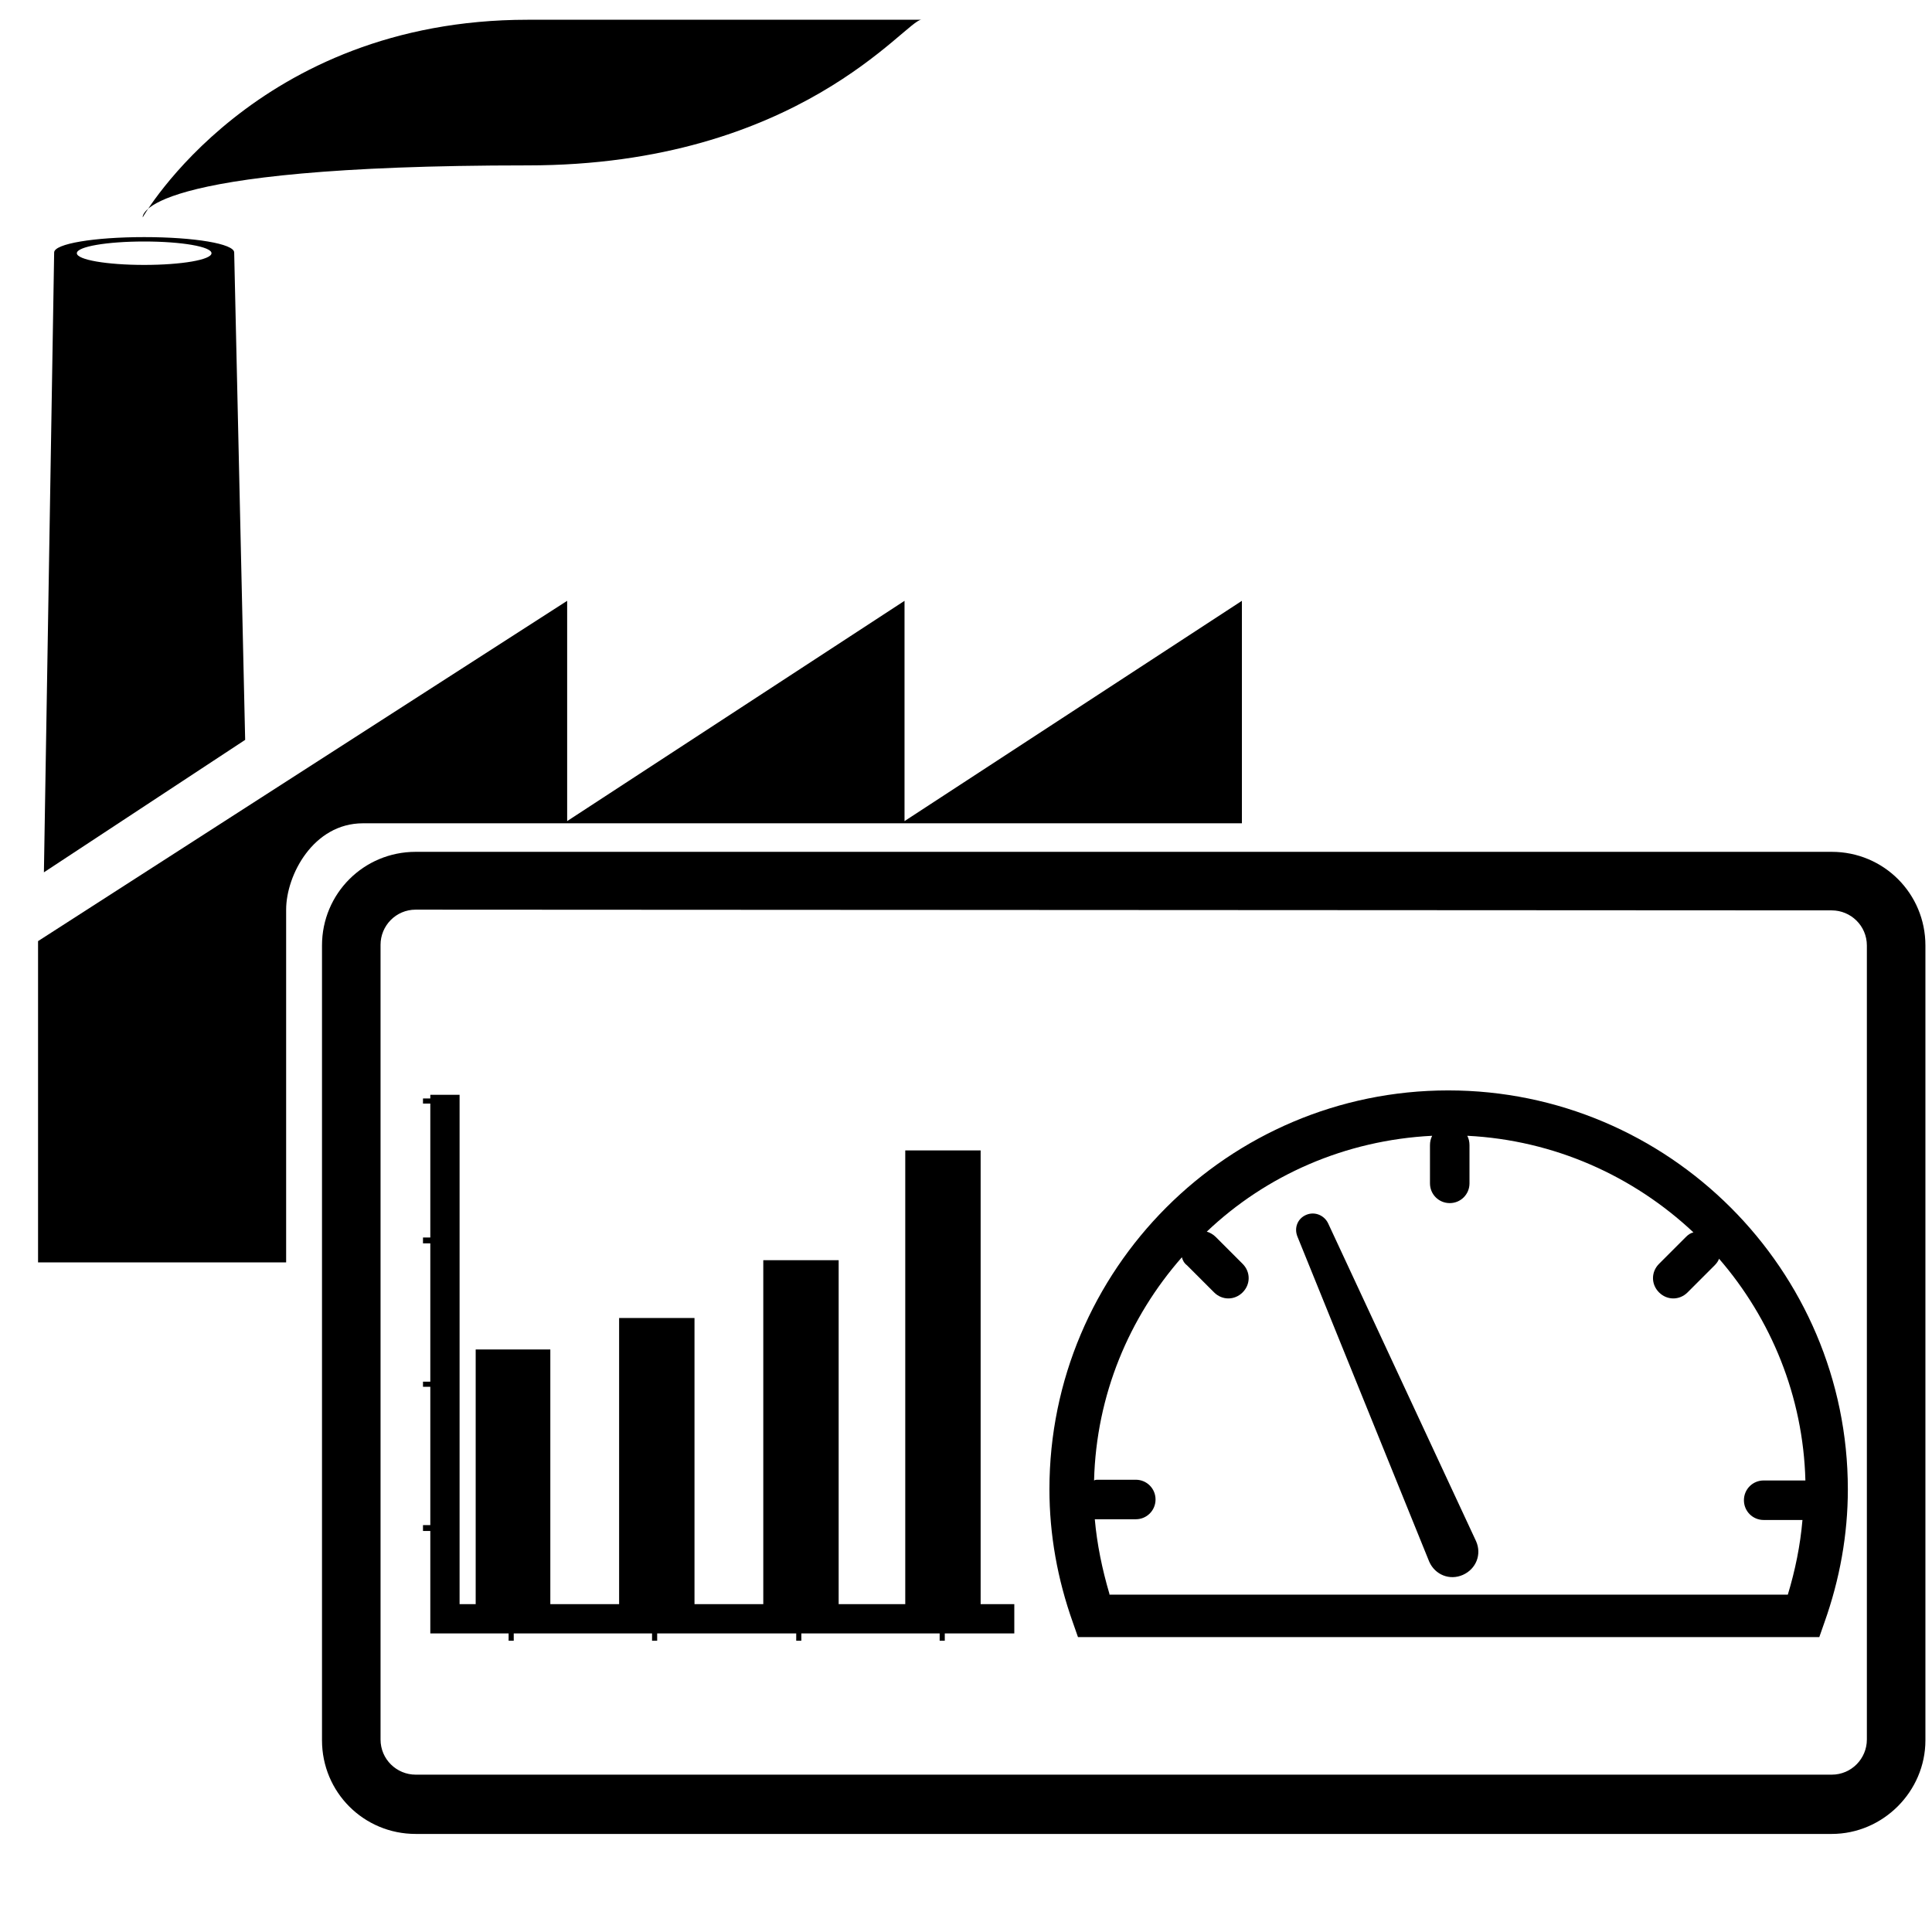 <?xml version="1.0" encoding="utf-8"?>
<!-- Generator: Adobe Illustrator 23.1.0, SVG Export Plug-In . SVG Version: 6.00 Build 0)  -->
<svg version="1.1" id="Layer_1" xmlns="http://www.w3.org/2000/svg" xmlns:xlink="http://www.w3.org/1999/xlink" x="0px" y="0px"
	 viewBox="0 0 264 264" style="enable-background:new 0 0 264 264;" xml:space="preserve">
<style type="text/css">
	.st0{fill-rule:evenodd;clip-rule:evenodd;}
</style>
<g>
	<g>
		<g>
			<g>
				<path d="M250.3,250.6H56.8c-7.1,0-12.8-5.7-12.8-12.8V129.2c0-7.1,5.7-12.8,12.8-12.8h193.5c7.1,0,12.8,5.7,12.8,12.8v108.6
					C263.1,244.8,257.3,250.6,250.3,250.6z M56.8,124.3c-2.7,0-4.8,2.2-4.8,4.8v108.6c0,2.7,2.2,4.8,4.8,4.8h193.5
					c2.7,0,4.8-2.2,4.8-4.8V129.2c0-2.7-2.2-4.8-4.8-4.8L56.8,124.3L56.8,124.3z"/>
			</g>
			<polygon class="st0" points="138.6,223.2 138.6,219.2 134,219.2 134,157.2 123.7,157.2 123.7,219.2 114.6,219.2 114.6,172.2 
				104.3,172.2 104.3,219.2 94.9,219.2 94.9,180.1 84.6,180.1 84.6,219.2 75.2,219.2 75.2,184.4 65,184.4 65,219.2 62.8,219.2 
				62.8,149.6 58.8,149.6 58.8,150.1 57.8,150.1 57.8,150.8 58.8,150.8 58.8,169.1 57.8,169.1 57.8,169.9 58.8,169.9 58.8,188.8 
				57.8,188.8 57.8,189.5 58.8,189.5 58.8,208.4 57.8,208.4 57.8,209.2 58.8,209.2 58.8,223.2 69.5,223.2 69.5,224.2 70.2,224.2 
				70.2,223.2 89.1,223.2 89.1,224.2 89.8,224.2 89.8,223.2 108.8,223.2 108.8,224.2 109.5,224.2 109.5,223.2 128.4,223.2 
				128.4,224.2 129.1,224.2 129.1,223.2 			"/>
			<g>
				<path d="M181.5,167.2c-0.5-1.1-1.8-1.7-3-1.2s-1.7,1.8-1.2,3l18,44.4c0.8,1.8,2.8,2.6,4.6,1.8s2.6-2.8,1.8-4.6L181.5,167.2z"/>
				<path d="M197.9,149c-30.1,0-54.5,24.5-54.5,54.5c0,6.2,1.1,12.3,3.2,18.2l0.7,2h101.3l0.7-2c2.1-5.9,3.2-12,3.2-18.2
					C252.5,173.5,228,149,197.9,149z M151.6,217.8c-1-3.4-1.7-6.8-2-10.2c0.1,0,0.2,0,0.4,0h5.2c1.5,0,2.7-1.2,2.7-2.7
					s-1.2-2.7-2.7-2.7H150c-0.2,0-0.3,0-0.5,0.1c0.3-11.7,4.8-22.3,12-30.5c0.1,0.4,0.3,0.8,0.7,1.1l3.7,3.7c1.1,1.1,2.8,1.1,3.9,0
					c1.1-1.1,1.1-2.8,0-3.9l-3.7-3.7c-0.3-0.3-0.8-0.6-1.2-0.7c8.1-7.7,18.9-12.5,30.8-13.1c-0.2,0.4-0.3,0.8-0.3,1.3v5.2
					c0,1.5,1.2,2.7,2.7,2.7s2.7-1.2,2.7-2.7v-5.2c0-0.5-0.1-0.9-0.3-1.3c11.9,0.6,22.7,5.5,30.9,13.2c-0.4,0.1-0.7,0.3-1,0.6
					l-3.7,3.7c-1.1,1.1-1.1,2.8,0,3.9c1.1,1.1,2.8,1.1,3.9,0l3.7-3.7c0.3-0.3,0.5-0.6,0.6-0.9c7.1,8.2,11.5,18.8,11.8,30.3
					c-0.1,0-0.2,0-0.3,0H241c-1.5,0-2.7,1.2-2.7,2.7s1.2,2.7,2.7,2.7h5.2h0.1c-0.3,3.5-1,6.9-2,10.2h-92.7V217.8z"/>
			</g>
		</g>
	</g>
	<path d="M33.5,101.1L32,34.5c0-1.2-5.5-2.1-12.3-2.1S7.4,33.3,7.4,34.5L6,119.2 M19.7,36.2c-5.1,0-9.2-0.7-9.2-1.6
		c0-0.9,4.1-1.6,9.2-1.6s9.2,0.7,9.2,1.6C28.9,35.5,24.8,36.2,19.7,36.2z"/>
	<path d="M125.9,2.7c-2.1,0-16.7,19.9-53.8,19.9c-53.7,0-52.6,7.1-52.6,7.1s15.4-27,52.6-27C109.2,2.7,125.9,2.7,125.9,2.7z"/>
	<path d="M39.1,124.3c0-4.7,3.7-11.8,10.5-11.8h120.1v-0.3V82.1l-46.1,30.1V82.1l-46.1,30.1V82.1L5.2,128.6v43.9h33.9
		C39.1,172.5,39.1,124.3,39.1,124.3z"/>
</g>
</svg>
